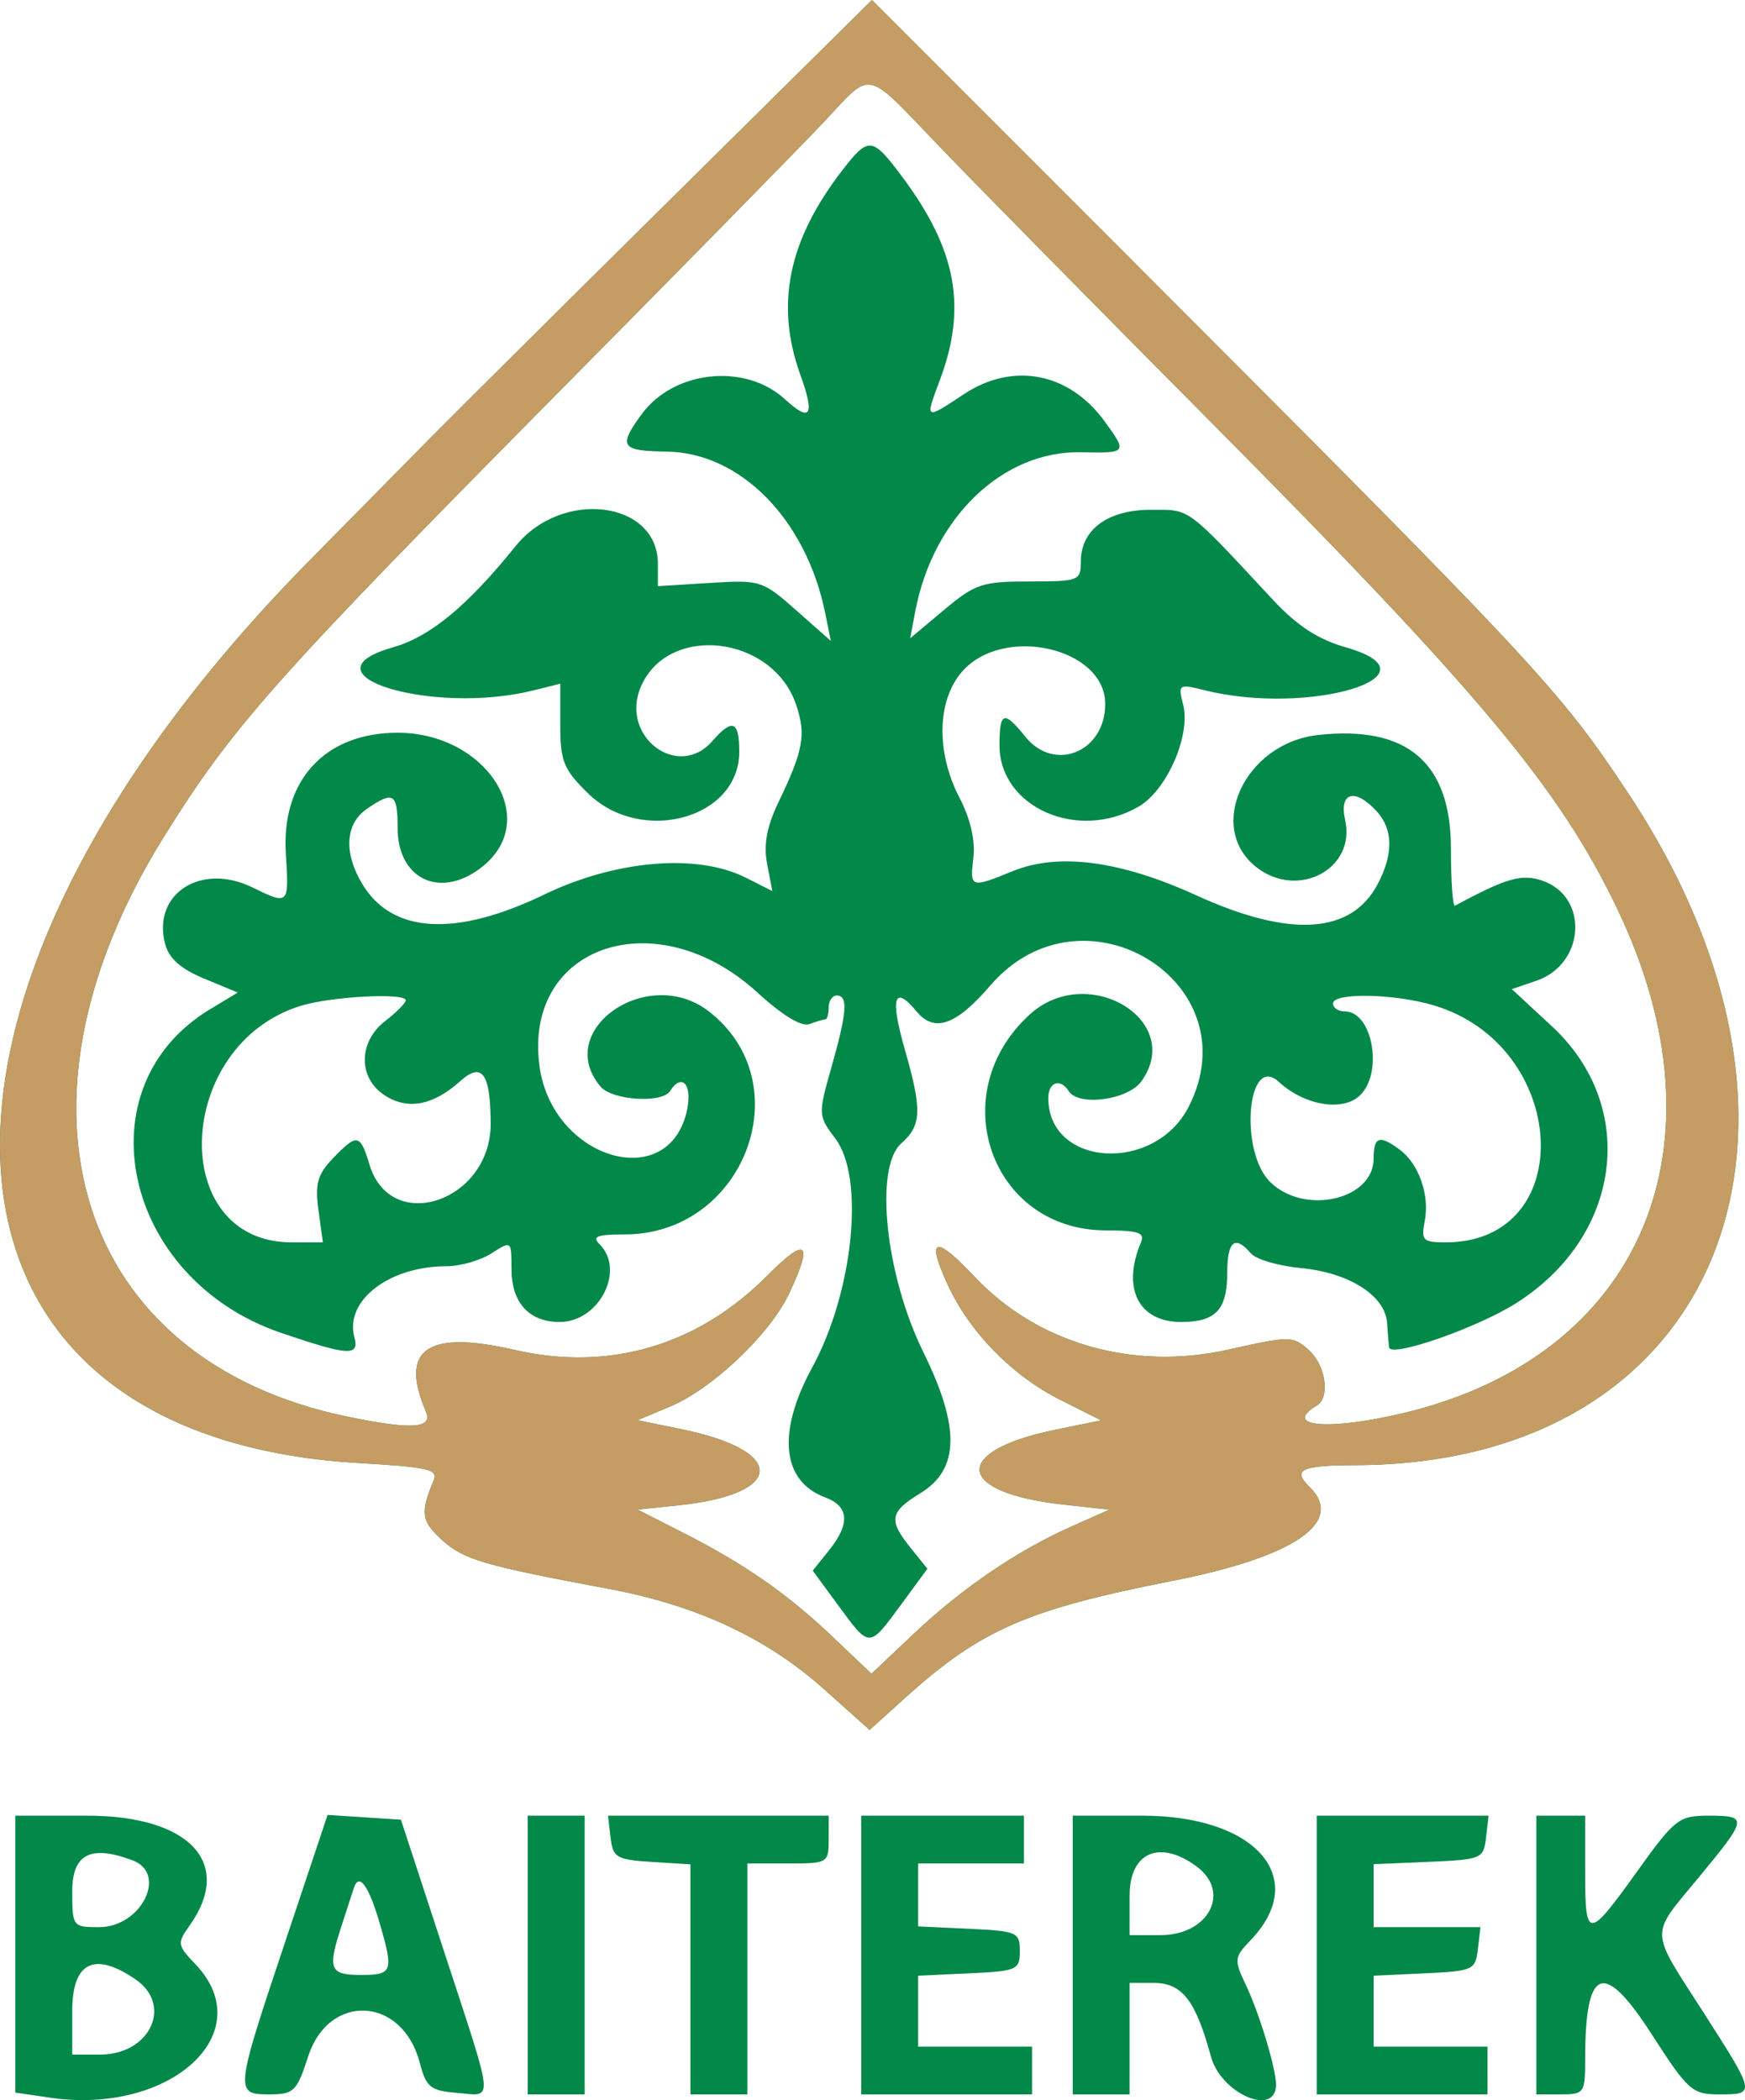 <svg width="54" height="65" viewBox="0 0 54 65" fill="none" xmlns="http://www.w3.org/2000/svg">
    <path fill-rule="evenodd" clip-rule="evenodd" d="M20.839 6.08C17.46 9.424 14.072 12.792 13.311 13.563C12.55 14.335 10.866 16.042 9.57 17.357C-3.801 30.922 -3.048 44.466 11.121 45.282C13.253 45.405 13.565 45.478 13.421 45.819C13 46.815 13.036 47.079 13.675 47.659C14.35 48.271 14.948 48.446 18.849 49.177C21.57 49.687 23.733 50.697 25.509 52.287L26.91 53.541L28.011 52.547C30.347 50.438 31.778 49.813 36.302 48.923C40.059 48.183 41.631 47.105 40.527 46.024C39.978 45.486 40.259 45.352 41.942 45.347C53.205 45.319 57.361 35.054 50.37 24.527C48.229 21.302 47.681 20.715 34.188 7.211L26.982 0L20.839 6.08ZM29.075 4.537C30.165 5.673 33.905 9.472 37.388 12.977C45.832 21.478 48.283 24.417 50.076 28.188C53.542 35.481 50.806 41.942 43.499 43.718C41.161 44.286 39.648 44.168 40.747 43.503C41.172 43.246 41.026 42.248 40.493 41.776C40.005 41.344 39.919 41.344 37.999 41.773C35.059 42.431 32.102 41.579 30.158 39.513C28.936 38.215 28.655 38.292 29.318 39.742C29.991 41.216 31.309 42.569 32.802 43.32L34.077 43.961L32.692 44.243C29.436 44.905 29.545 46.192 32.889 46.564L34.328 46.724L33.141 47.253C31.466 47.998 29.757 49.164 28.257 50.583L26.968 51.803L25.766 50.659C24.363 49.324 23.04 48.404 21.114 47.425L19.729 46.721L21.003 46.588C24.29 46.246 24.353 44.904 21.114 44.239L19.729 43.955L20.736 43.532C22.04 42.986 23.815 41.304 24.41 40.053C25.179 38.434 24.968 38.248 23.751 39.474C21.591 41.649 18.853 42.455 15.917 41.778C13.216 41.155 12.351 41.758 13.18 43.688C13.406 44.215 12.742 44.257 10.743 43.843C2.351 42.105 -0.13 34.233 5.082 25.882C7.229 22.441 8.473 21.044 17.585 11.835C21.273 8.107 24.837 4.475 25.506 3.763C27.017 2.153 26.73 2.091 29.075 4.537ZM26.088 5.242C24.396 7.418 23.98 9.415 24.766 11.595C25.224 12.867 25.087 13.088 24.295 12.36C23.061 11.224 20.846 11.458 19.849 12.829C19.124 13.826 19.214 13.956 20.637 13.977C22.92 14.011 24.951 16.084 25.537 18.978L25.71 19.836L24.64 18.889C23.595 17.965 23.53 17.944 21.964 18.042L20.359 18.142V17.453C20.359 15.495 17.389 15.124 15.955 16.902C14.46 18.758 13.312 19.706 12.16 20.035C9.211 20.876 13.382 22.149 16.52 21.365L17.338 21.16V22.437C17.338 23.56 17.441 23.814 18.194 24.551C19.843 26.166 22.876 25.338 22.876 23.272C22.876 22.306 22.667 22.223 22.04 22.94C20.979 24.153 19.181 22.792 19.827 21.265C20.665 19.286 23.91 19.657 24.638 21.816C24.95 22.741 24.862 23.223 24.084 24.843C23.728 25.585 23.625 26.147 23.739 26.738L23.9 27.578L23.073 27.161C21.574 26.406 19.057 26.618 16.842 27.686C14.098 29.009 12.138 28.897 11.213 27.363C10.629 26.395 10.683 25.493 11.354 25.034C12.177 24.469 12.304 24.548 12.304 25.622C12.304 27.259 13.697 27.86 14.984 26.776C16.734 25.302 15.018 22.678 12.304 22.678C10.055 22.678 8.696 24.155 8.846 26.436C8.948 28.006 8.938 28.016 7.81 27.465C6.22 26.688 4.711 27.659 5.107 29.204C5.224 29.66 5.582 29.981 6.315 30.286L7.356 30.719L6.492 31.242C2.5 33.657 3.808 39.587 8.701 41.253C10.792 41.965 11.127 41.983 10.965 41.381C10.664 40.251 12.044 39.19 13.815 39.19C14.24 39.19 14.867 39.011 15.208 38.792C15.827 38.395 15.828 38.396 15.828 39.268C15.828 40.316 16.369 40.915 17.317 40.915C18.545 40.915 19.366 39.303 18.546 38.5C18.312 38.27 18.486 38.205 19.33 38.205C23.044 38.205 24.808 33.515 21.929 31.297C20.038 29.84 17.107 31.887 18.586 33.632C18.946 34.057 20.492 34.155 20.736 33.768C21.092 33.205 21.423 33.55 21.268 34.323C20.735 36.976 17.066 35.891 16.691 32.969C16.211 29.239 20.328 27.869 23.443 30.722C24.212 31.427 24.806 31.787 25.049 31.695C25.261 31.615 25.481 31.55 25.539 31.55C25.597 31.55 25.644 31.384 25.644 31.181C25.644 30.977 25.758 30.811 25.896 30.811C26.251 30.811 26.211 31.336 25.727 33.039C25.314 34.493 25.317 34.532 25.853 35.243C26.767 36.453 26.408 39.986 25.132 42.327C24.039 44.332 24.19 45.843 25.534 46.343C26.278 46.62 26.316 47.16 25.649 47.989L25.15 48.611L25.944 49.692C26.918 51.021 26.887 51.021 27.884 49.663L28.699 48.552L28.178 47.904C27.485 47.042 27.53 46.798 28.486 46.211C29.693 45.469 29.718 44.176 28.57 41.841C27.399 39.46 27.049 36.133 27.892 35.386C28.521 34.829 28.538 34.362 28.001 32.484C27.54 30.876 27.666 30.462 28.361 31.302C28.914 31.971 29.586 31.735 30.647 30.5C33.499 27.181 38.757 30.402 36.782 34.258C35.723 36.325 32.44 36.116 32.44 33.982C32.44 33.489 32.814 33.363 33.07 33.768C33.374 34.251 34.907 34.046 35.321 33.467C36.67 31.581 33.66 29.771 31.872 31.393C29.175 33.841 30.662 38.076 34.221 38.08C35.228 38.081 35.435 38.152 35.308 38.451C34.708 39.872 35.233 40.915 36.549 40.915C37.623 40.915 37.978 40.536 37.978 39.387C37.978 38.411 38.218 38.214 38.707 38.79C38.865 38.976 39.567 39.182 40.267 39.248C41.75 39.388 42.87 40.102 42.924 40.944C42.945 41.267 42.973 41.609 42.987 41.703C43.034 42.025 45.651 41.12 46.874 40.36C50.185 38.301 50.724 34.261 48.022 31.76L46.784 30.614L47.54 30.356C49.052 29.84 49.179 27.756 47.729 27.257C47.09 27.037 46.613 27.174 45.026 28.032C44.956 28.07 44.9 27.277 44.9 26.272C44.9 23.6 43.55 22.444 40.788 22.748C38.515 22.999 37.302 25.625 38.893 26.85C40.181 27.842 41.963 26.885 41.626 25.382C41.432 24.519 41.926 24.376 42.595 25.101C43.114 25.661 43.126 26.43 42.632 27.366C41.813 28.916 39.913 29.032 37.017 27.709C34.671 26.637 32.752 26.384 31.339 26.962C30.036 27.495 30.009 27.486 30.123 26.533C30.185 26.015 30.025 25.328 29.695 24.695C28.96 23.285 28.994 21.672 29.776 20.782C31.05 19.331 34.202 20.048 34.202 21.788C34.202 23.273 32.627 23.918 31.73 22.801C31.068 21.977 30.93 22.023 30.93 23.067C30.93 24.986 33.352 26.055 35.233 24.966C36.111 24.459 36.856 22.751 36.613 21.805C36.452 21.176 36.472 21.162 37.275 21.362C40.522 22.172 44.698 20.906 41.65 20.036C40.787 19.789 40.143 19.37 39.398 18.57C36.678 15.648 36.854 15.778 35.612 15.778C34.277 15.778 33.447 16.392 33.447 17.38C33.447 17.972 33.386 17.996 31.857 17.996C30.397 17.996 30.179 18.068 29.216 18.875L28.167 19.754L28.32 18.937C28.867 16.022 31.029 13.943 33.458 13.997C34.88 14.028 34.891 14.014 34.182 13.039C33.081 11.526 31.344 11.193 29.821 12.204C28.62 13.002 28.619 13.002 29.081 11.773C29.93 9.515 29.605 7.738 27.931 5.488C26.995 4.231 26.886 4.216 26.088 5.242ZM12.556 30.96C12.556 31.042 12.273 31.328 11.927 31.595C11.081 32.246 11.075 33.368 11.914 33.906C12.626 34.363 13.404 34.213 14.248 33.457C14.919 32.856 15.179 33.222 15.184 34.774C15.192 37.182 12.094 38.233 11.434 36.045C11.145 35.087 11.05 35.071 10.3 35.853C9.825 36.349 9.743 36.642 9.855 37.455L9.991 38.451H9.028C5.167 38.451 5.391 32.351 9.296 31.133C10.236 30.839 12.556 30.717 12.556 30.96ZM44.35 31.11C48.561 32.345 48.879 38.451 44.733 38.451C44.029 38.451 43.972 38.392 44.09 37.786C44.246 36.987 43.907 36.022 43.317 35.583C42.686 35.114 42.508 35.174 42.508 35.858C42.508 37.135 40.367 37.622 39.309 36.585C38.341 35.638 38.597 32.587 39.57 33.481C40.371 34.219 41.561 34.415 42.09 33.897C42.813 33.189 42.47 31.304 41.619 31.304C41.416 31.304 41.25 31.193 41.25 31.058C41.25 30.717 43.117 30.748 44.35 31.11ZM0.474 60.48V64.765L1.544 64.922C5.287 65.47 8.076 62.906 6.042 60.786C5.489 60.21 5.478 60.14 5.859 59.608C7.245 57.671 5.88 56.195 2.703 56.195H0.474V60.48ZM8.83 60.084C7.265 64.764 7.259 64.821 8.34 64.82C9.094 64.819 9.187 64.728 9.535 63.649C10.177 61.664 12.451 61.786 12.988 63.835C13.189 64.603 13.316 64.706 14.144 64.774C15.29 64.868 15.323 65.232 13.738 60.385L12.407 56.319L11.273 56.245L10.137 56.172L8.83 60.084ZM16.331 60.508V64.821H17.212H18.093V60.508V56.195H17.212H16.331V60.508ZM18.895 56.873C18.968 57.493 19.075 57.557 20.17 57.626L21.366 57.701V61.261V64.821H22.247H23.127V61.247V57.674H24.386C25.616 57.674 25.644 57.657 25.644 56.935V56.195H22.23H18.815L18.895 56.873ZM26.651 60.508V64.821H29.294H31.937V64.082V63.342H30.175H28.413V62.245V61.148L29.986 61.074C31.477 61.005 31.559 60.968 31.559 60.385C31.559 59.801 31.477 59.765 29.986 59.695L28.413 59.622V58.648V57.674H30.049H31.685V56.935V56.195H29.168H26.651V60.508ZM33.196 60.508V64.821H34.077H34.957V63.096V61.371H35.707C36.582 61.371 37 61.91 37.473 63.65C37.787 64.805 39.491 65.535 39.487 64.513C39.484 64.007 38.964 62.29 38.549 61.422C38.184 60.656 38.193 60.578 38.699 60.05C40.545 58.126 38.869 56.195 35.352 56.195H33.196V60.508ZM40.747 60.508V64.821H43.389H46.032V64.082V63.342H44.27H42.508V62.245V61.148L44.082 61.074C45.589 61.004 45.658 60.973 45.734 60.323L45.814 59.645H44.161H42.508V58.671V57.696L44.208 57.624C45.853 57.553 45.909 57.529 45.986 56.873L46.066 56.195H43.406H40.747V60.508ZM47.543 60.508V64.821H48.298C49.021 64.821 49.053 64.776 49.053 63.749C49.053 60.853 49.621 60.64 51.122 62.974C52.235 64.704 52.367 64.821 53.199 64.821C54.339 64.821 54.338 64.817 52.703 62.266C51.03 59.659 51.039 59.955 52.577 58.095C54.088 56.266 54.099 56.195 52.867 56.195C51.954 56.195 51.828 56.294 50.665 57.916C49.134 60.051 49.053 60.051 49.053 57.92V56.195H48.298H47.543V60.508ZM4.103 57.577C5.2 57.989 4.37 59.645 3.067 59.645C2.25 59.645 2.236 59.627 2.236 58.536C2.236 57.38 2.803 57.089 4.103 57.577ZM37.034 57.77C38.101 58.564 37.4 59.892 35.914 59.892H34.957V58.66C34.957 57.325 35.894 56.923 37.034 57.77ZM11.758 59.551C12.185 61.021 12.146 61.124 11.171 61.124C10.2 61.124 10.13 60.951 10.564 59.621C10.715 59.16 10.889 58.626 10.95 58.434C11.109 57.939 11.413 58.36 11.758 59.551ZM4.194 61.261C5.361 62.062 4.643 63.589 3.099 63.589H2.236V62.233C2.236 60.726 2.919 60.387 4.194 61.261Z" fill="#028849"/>
    <path fill-rule="evenodd" clip-rule="evenodd" d="M20.839 6.08C17.46 9.424 14.072 12.792 13.311 13.563C12.55 14.335 10.866 16.042 9.57 17.357C-3.801 30.922 -3.048 44.466 11.121 45.282C13.253 45.405 13.565 45.478 13.421 45.819C13 46.815 13.036 47.079 13.675 47.659C14.35 48.271 14.948 48.446 18.849 49.177C21.57 49.687 23.733 50.697 25.509 52.286L26.91 53.541L28.011 52.547C30.347 50.438 31.778 49.813 36.302 48.923C40.059 48.183 41.631 47.105 40.527 46.024C39.978 45.486 40.259 45.352 41.942 45.347C53.205 45.319 57.361 35.054 50.37 24.527C48.229 21.302 47.681 20.715 34.188 7.211L26.982 0L20.839 6.08ZM29.075 4.537C30.165 5.673 33.905 9.472 37.388 12.977C45.832 21.478 48.283 24.417 50.076 28.188C53.542 35.481 50.806 41.942 43.499 43.718C41.161 44.286 39.648 44.168 40.747 43.503C41.172 43.246 41.026 42.248 40.493 41.776C40.005 41.344 39.919 41.344 37.999 41.773C35.059 42.431 32.102 41.579 30.158 39.513C28.936 38.215 28.655 38.292 29.318 39.742C29.991 41.216 31.309 42.569 32.802 43.32L34.077 43.961L32.692 44.243C29.436 44.905 29.545 46.192 32.889 46.564L34.328 46.724L33.141 47.253C31.466 47.998 29.757 49.163 28.257 50.583L26.968 51.803L25.766 50.659C24.363 49.324 23.04 48.404 21.114 47.425L19.729 46.721L21.003 46.588C24.29 46.246 24.353 44.904 21.114 44.239L19.729 43.955L20.736 43.532C22.04 42.986 23.815 41.304 24.41 40.053C25.179 38.434 24.968 38.248 23.751 39.474C21.591 41.649 18.853 42.455 15.917 41.778C13.216 41.155 12.351 41.758 13.18 43.688C13.406 44.215 12.742 44.257 10.743 43.843C2.351 42.105 -0.13 34.233 5.082 25.882C7.229 22.441 8.473 21.044 17.585 11.835C21.273 8.107 24.837 4.475 25.506 3.763C27.017 2.153 26.73 2.091 29.075 4.537Z" fill="#C59C63"/>
</svg>
